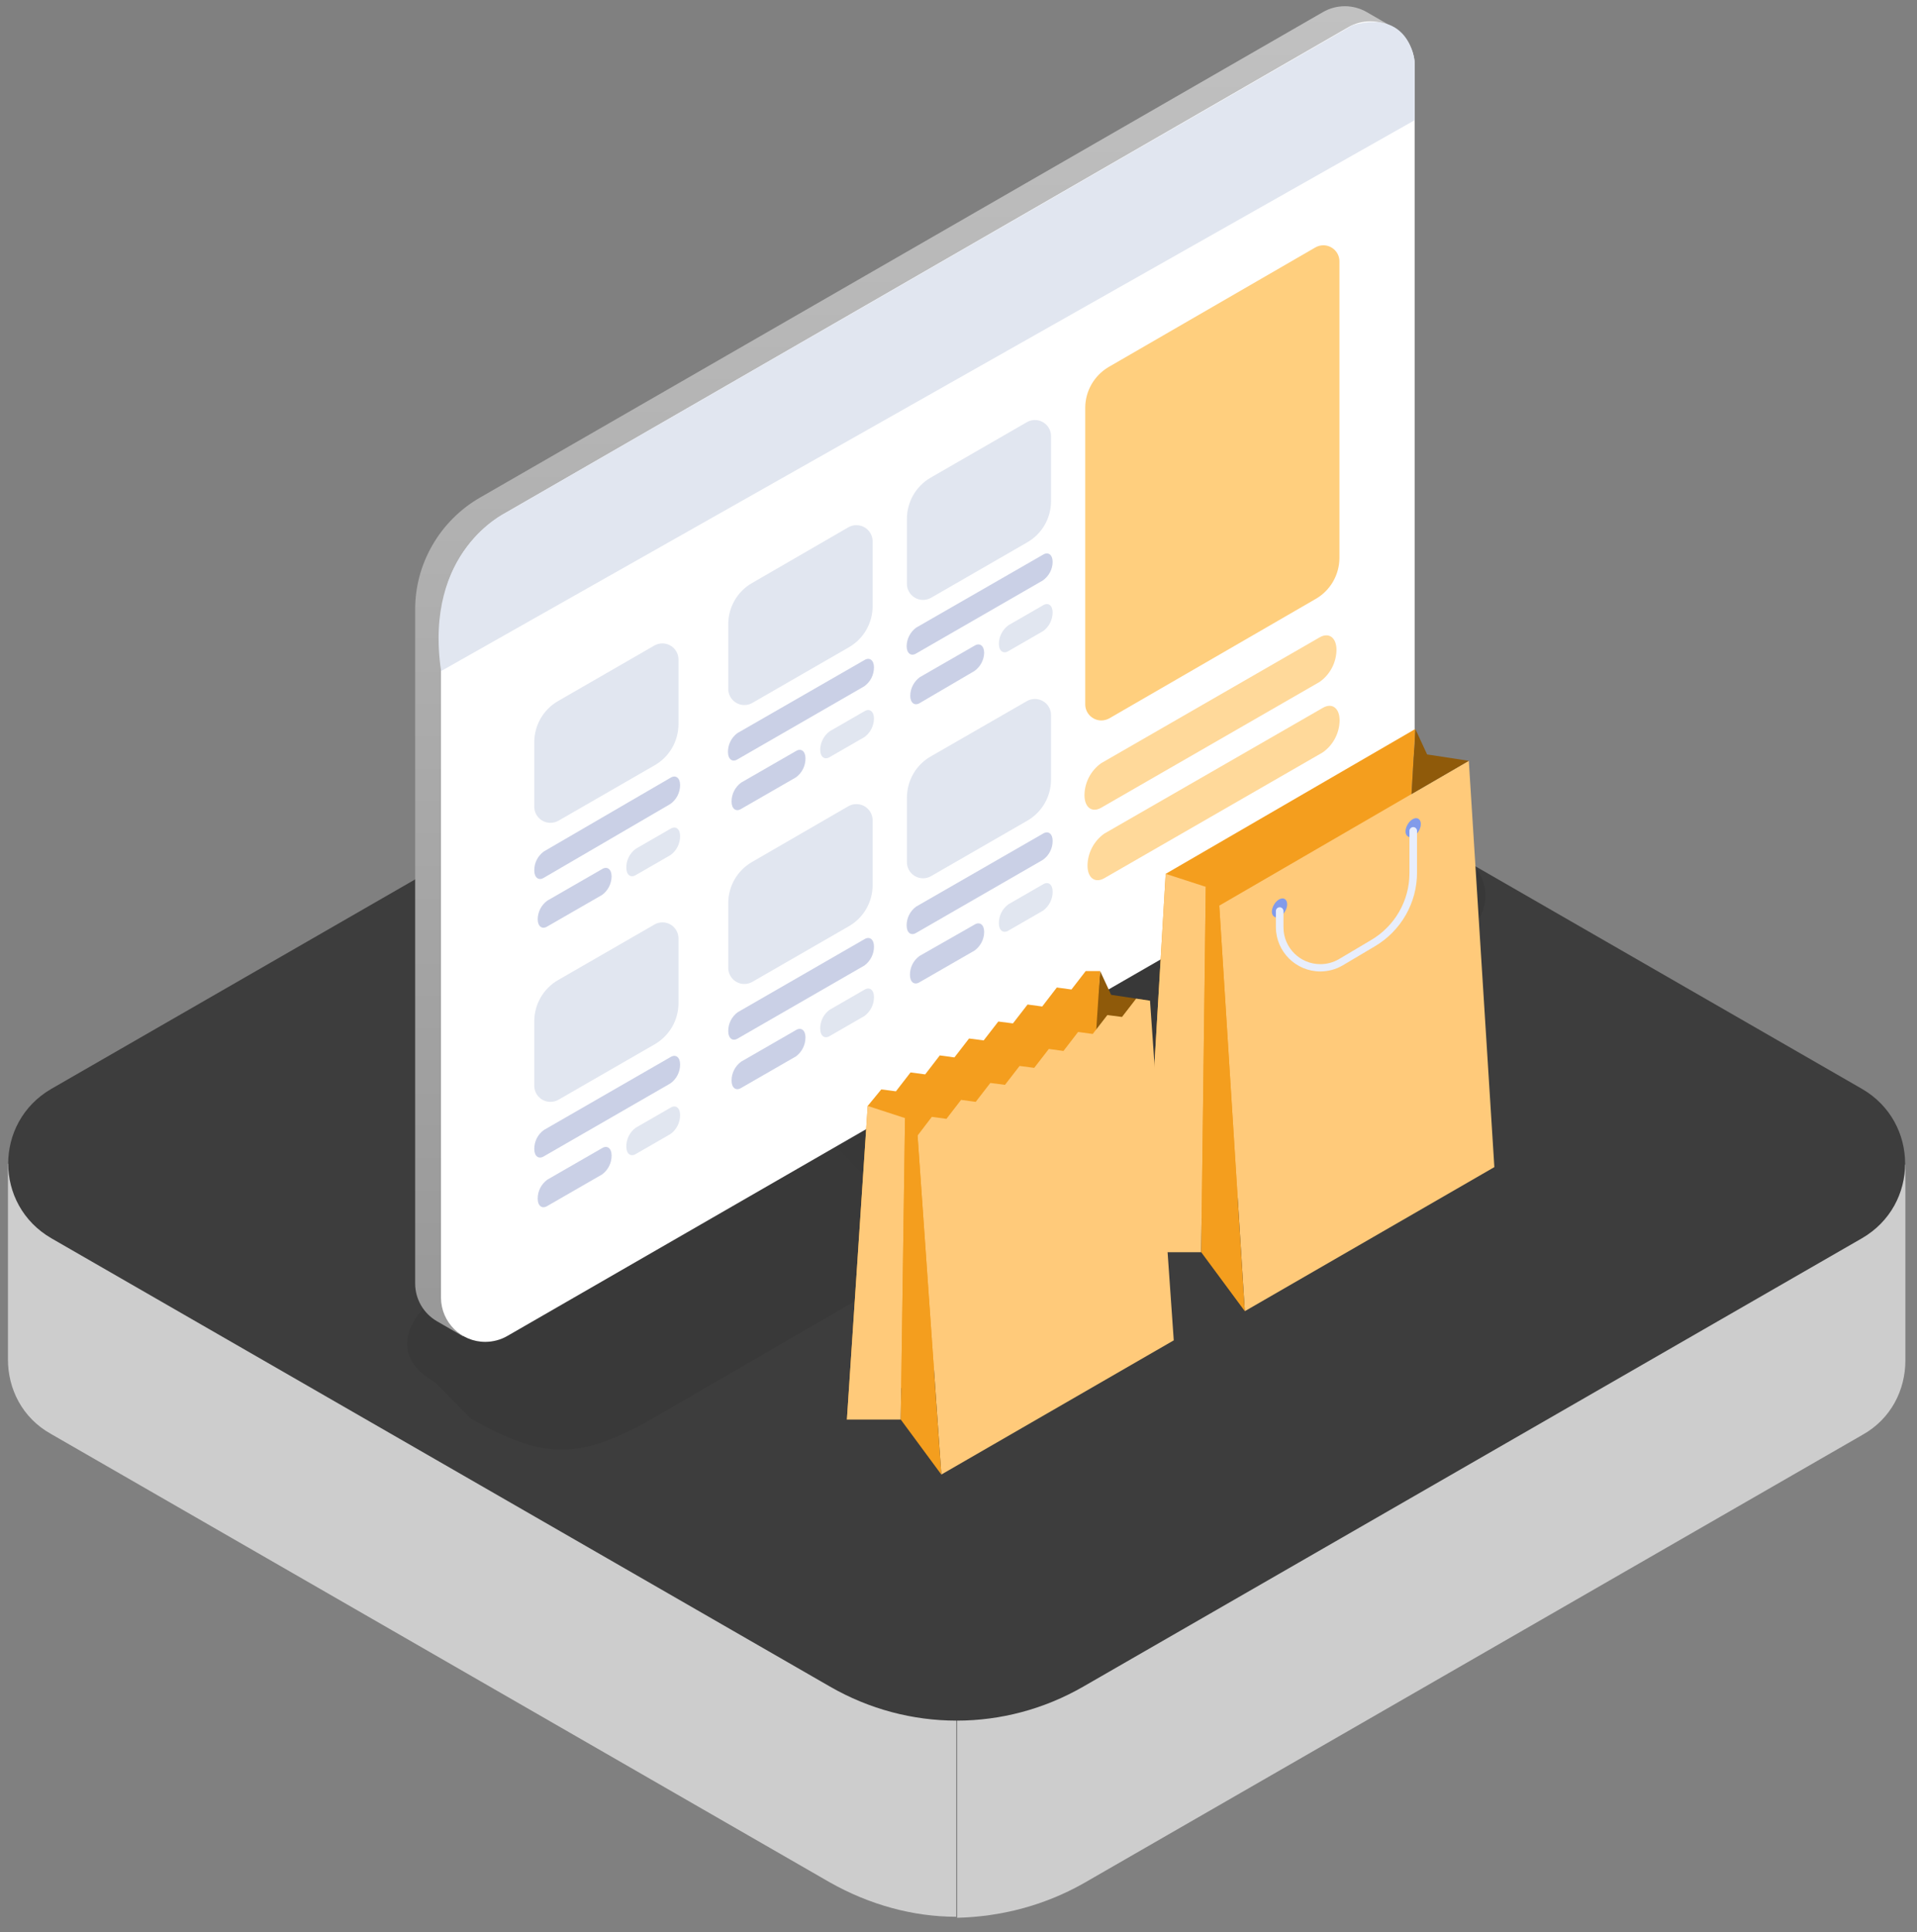 <svg width="125" height="126" viewBox="0 0 125 126" fill="none" xmlns="http://www.w3.org/2000/svg">
<rect x="0" y="0" width="125" height="126" fill="#808080" stroke="none"/>
<path d="M62.413 111.573V125.072C65.244 125.006 68.075 124.282 70.643 122.833L121.41 93.597C123.32 92.544 124.242 90.634 124.242 88.725V75.951L62.413 111.573Z" fill="#CDCDCD"/>
<path d="M0.518 88.659C0.518 90.569 1.439 92.478 3.349 93.532L54.116 122.767C56.684 124.216 59.515 125.006 62.347 125.006V111.507L0.518 75.885V88.659Z" fill="#CDCDCD"/>
<path d="M3.349 80.757L54.116 109.993C59.252 112.956 65.507 112.956 70.643 109.993L121.41 80.757C125.164 78.585 125.164 73.185 121.41 71.012L70.643 41.777C65.507 38.814 59.252 38.814 54.116 41.777L3.349 71.012C-0.404 73.185 -0.404 78.585 3.349 80.757Z" fill="#3D3D3D"/>
<g opacity="0.4">
<path opacity="0.7" d="M94.444 55.056L90.975 53.136C86.249 50.398 83.771 51.848 79.045 54.586L63.449 64.143C62.445 64.632 61.367 65.252 60.129 65.964L30.397 83.121C26.904 85.134 24.866 88.145 28.366 90.158L30.713 92.518C35.464 95.255 37.892 95.194 42.649 92.456L64 80.068C64.91 79.684 65.796 79.238 66.651 78.736L94.028 62.229C97.497 60.191 97.937 57.069 94.444 55.056Z" fill="url(#paint0_linear_304_11611)"/>
</g>
<path d="M28.198 35.551C28.942 34.263 30.007 33.198 31.295 32.454L86.249 0.797C87.141 0.276 88.243 0.276 89.135 0.797L90.826 1.775L30.205 36.71V87.16L28.514 86.181C27.622 85.673 27.071 84.732 27.071 83.704V39.769C27.065 38.289 27.455 36.834 28.198 35.551Z" fill="url(#paint1_linear_304_11611)"/>
<path d="M87.915 1.775L32.98 33.439C30.366 34.944 28.755 37.732 28.755 40.748V84.645C28.768 86.237 30.069 87.525 31.66 87.513C32.162 87.507 32.658 87.377 33.091 87.123L88.02 55.459C90.634 53.954 92.244 51.166 92.244 48.15V4.272C92.244 2.68 90.95 1.385 89.352 1.391C88.844 1.391 88.348 1.521 87.915 1.775Z" fill="white"/>
<path d="M28.762 43.765L92.244 7.839V3.993C92.244 3.993 91.941 0.561 88.199 1.645L32.98 33.439C32.98 33.439 27.603 35.929 28.762 43.765Z" fill="#E1E6F0"/>
<path d="M87.147 42.389C87.147 41.584 86.657 41.219 86.05 41.566L71.804 49.773C71.129 50.256 70.726 51.024 70.714 51.854C70.714 52.659 71.203 53.025 71.804 52.678L86.05 44.471C86.725 43.994 87.134 43.219 87.147 42.389Z" fill="#FFD99A"/>
<path d="M66.954 27.536L60.68 31.154C59.719 31.711 59.131 32.745 59.137 33.854V38.072C59.137 38.654 59.608 39.125 60.19 39.125C60.376 39.125 60.556 39.076 60.717 38.983L66.991 35.365C67.945 34.814 68.527 33.798 68.534 32.696V28.447C68.534 27.864 68.063 27.394 67.481 27.394C67.295 27.394 67.109 27.443 66.954 27.536Z" fill="#E1E6F0"/>
<path d="M68.639 36.648C68.639 36.183 68.354 35.966 68.019 36.171L59.738 40.934C59.354 41.219 59.125 41.665 59.119 42.142C59.119 42.606 59.404 42.823 59.738 42.619L68.001 37.855C68.391 37.577 68.633 37.131 68.639 36.648Z" fill="#CAD0E6"/>
<path d="M64.173 42.581C64.173 42.117 63.888 41.9 63.553 42.105L59.973 44.167C59.589 44.452 59.36 44.898 59.354 45.375C59.354 45.84 59.639 46.056 59.973 45.852L63.535 43.764C63.919 43.492 64.161 43.052 64.173 42.581Z" fill="#CAD0E6"/>
<path d="M68.639 39.949C68.639 39.484 68.354 39.268 68.02 39.472L65.753 40.779C65.369 41.064 65.139 41.51 65.133 41.987C65.133 42.451 65.418 42.668 65.753 42.464L68.02 41.157C68.404 40.878 68.633 40.426 68.639 39.949Z" fill="#E1E6F0"/>
<path d="M55.279 34.412L49.029 38.029C48.075 38.58 47.493 39.596 47.486 40.699V44.917C47.48 45.499 47.951 45.976 48.527 45.982C48.725 45.982 48.917 45.932 49.084 45.827L55.359 42.21C56.313 41.659 56.895 40.643 56.901 39.54V35.322C56.907 34.74 56.443 34.257 55.855 34.251C55.65 34.244 55.452 34.306 55.279 34.412Z" fill="#E1E6F0"/>
<path d="M56.988 43.523C56.988 43.058 56.703 42.842 56.369 43.046L48.087 47.809C47.691 48.1 47.462 48.559 47.468 49.048C47.468 49.513 47.753 49.729 48.087 49.525L56.35 44.762C56.753 44.477 56.988 44.019 56.988 43.523Z" fill="#CAD0E6"/>
<path d="M52.522 49.457C52.522 48.992 52.237 48.776 51.903 48.98L48.323 51.042C47.932 51.334 47.697 51.792 47.703 52.281C47.703 52.746 47.988 52.963 48.323 52.758L51.903 50.696C52.293 50.411 52.528 49.946 52.522 49.457Z" fill="#CAD0E6"/>
<path d="M56.988 46.862C56.988 46.397 56.703 46.18 56.368 46.385L54.101 47.692C53.717 47.977 53.488 48.422 53.482 48.899C53.482 49.364 53.767 49.581 54.101 49.376L56.368 48.069C56.752 47.791 56.982 47.339 56.988 46.862Z" fill="#E1E6F0"/>
<path d="M42.661 42.105L36.387 45.722C35.433 46.273 34.845 47.289 34.838 48.392V52.61C34.838 53.192 35.309 53.663 35.891 53.663C36.077 53.663 36.263 53.613 36.424 53.52L42.699 49.903C43.653 49.352 44.235 48.336 44.241 47.233V43.015C44.241 42.433 43.77 41.962 43.188 41.962C43.002 41.962 42.816 42.012 42.661 42.105Z" fill="#E1E6F0"/>
<path d="M44.346 51.197C44.346 50.733 44.061 50.516 43.727 50.721L35.458 55.533C35.062 55.824 34.832 56.283 34.839 56.772C34.839 57.237 35.123 57.453 35.458 57.249L43.708 52.436C44.111 52.151 44.346 51.693 44.346 51.197Z" fill="#CAD0E6"/>
<path d="M39.88 57.156C39.88 56.691 39.595 56.475 39.261 56.679L35.68 58.742C35.296 59.027 35.067 59.473 35.061 59.95C35.061 60.414 35.346 60.631 35.68 60.426L39.261 58.364C39.645 58.085 39.874 57.633 39.88 57.156Z" fill="#CAD0E6"/>
<path d="M44.346 54.524C44.346 54.059 44.061 53.842 43.726 54.047L41.459 55.354C41.063 55.645 40.834 56.103 40.84 56.592C40.84 57.057 41.125 57.274 41.459 57.069L43.726 55.762C44.117 55.477 44.352 55.013 44.346 54.524Z" fill="#E1E6F0"/>
<path d="M66.954 45.728L60.679 49.339C59.726 49.89 59.143 50.906 59.137 52.009V56.227C59.137 56.809 59.608 57.28 60.19 57.28C60.376 57.28 60.556 57.23 60.717 57.137L66.991 53.52C67.945 52.969 68.527 51.953 68.534 50.85V46.639C68.534 46.056 68.063 45.586 67.481 45.586C67.295 45.586 67.109 45.635 66.954 45.728Z" fill="#E1E6F0"/>
<path d="M68.639 54.84C68.639 54.375 68.354 54.158 68.02 54.362L59.738 59.126C59.342 59.417 59.113 59.875 59.119 60.364C59.119 60.829 59.404 61.046 59.738 60.842L68.001 56.078C68.404 55.793 68.639 55.335 68.639 54.84Z" fill="#CAD0E6"/>
<path d="M64.173 60.773C64.173 60.309 63.888 60.092 63.553 60.296L59.955 62.347C59.558 62.638 59.329 63.096 59.335 63.585C59.335 64.05 59.62 64.267 59.955 64.062L63.535 62C63.931 61.721 64.173 61.263 64.173 60.773Z" fill="#CAD0E6"/>
<path d="M68.639 58.147C68.639 57.682 68.354 57.466 68.02 57.67L65.753 58.977C65.356 59.268 65.127 59.727 65.133 60.216C65.133 60.68 65.418 60.897 65.753 60.693L68.02 59.386C68.41 59.095 68.645 58.636 68.639 58.147Z" fill="#E1E6F0"/>
<path d="M55.279 52.603L49.029 56.221C48.075 56.772 47.493 57.788 47.486 58.89V63.108C47.48 63.691 47.951 64.168 48.527 64.174C48.725 64.174 48.917 64.124 49.084 64.019L55.359 60.402C56.313 59.85 56.895 58.835 56.901 57.732V53.514C56.907 52.932 56.443 52.449 55.855 52.442C55.65 52.436 55.452 52.498 55.279 52.603Z" fill="#E1E6F0"/>
<path d="M56.988 61.727C56.988 61.263 56.703 61.046 56.369 61.25L48.106 66.013C47.709 66.305 47.48 66.763 47.486 67.252C47.486 67.717 47.771 67.934 48.106 67.729L56.369 62.966C56.759 62.675 56.994 62.217 56.988 61.727Z" fill="#CAD0E6"/>
<path d="M52.522 67.655C52.522 67.19 52.237 66.974 51.903 67.178L48.323 69.241C47.932 69.532 47.697 69.99 47.703 70.479C47.703 70.944 47.988 71.161 48.323 70.956L51.903 68.894C52.293 68.603 52.522 68.144 52.522 67.655Z" fill="#CAD0E6"/>
<path d="M56.988 65.022C56.988 64.558 56.703 64.341 56.368 64.546L54.102 65.853C53.705 66.137 53.476 66.602 53.482 67.091C53.482 67.556 53.767 67.773 54.102 67.568L56.368 66.261C56.759 65.97 56.994 65.512 56.988 65.022Z" fill="#E1E6F0"/>
<path d="M42.661 60.303L36.387 63.92C35.433 64.471 34.845 65.487 34.838 66.59V70.808C34.838 71.39 35.309 71.861 35.891 71.861C36.077 71.861 36.263 71.811 36.424 71.718L42.699 68.101C43.646 67.55 44.235 66.54 44.241 65.444V61.213C44.247 60.637 43.782 60.16 43.206 60.154C43.008 60.154 42.822 60.203 42.661 60.303Z" fill="#E1E6F0"/>
<path d="M44.346 69.414C44.346 68.95 44.061 68.733 43.727 68.937L35.458 73.7C35.062 73.991 34.832 74.45 34.839 74.939C34.839 75.404 35.123 75.62 35.458 75.416L43.721 70.653C44.117 70.368 44.352 69.903 44.346 69.414Z" fill="#CAD0E6"/>
<path d="M39.88 75.354C39.88 74.889 39.595 74.673 39.261 74.877L35.681 76.94C35.29 77.231 35.055 77.689 35.061 78.178C35.061 78.643 35.346 78.86 35.681 78.656L39.261 76.593C39.651 76.308 39.886 75.843 39.88 75.354Z" fill="#CAD0E6"/>
<path d="M44.346 72.715C44.346 72.251 44.061 72.034 43.726 72.239L41.459 73.545C41.063 73.83 40.834 74.295 40.84 74.784C40.84 75.249 41.125 75.466 41.459 75.261L43.726 73.954C44.117 73.669 44.352 73.205 44.346 72.715Z" fill="#E1E6F0"/>
<path d="M85.766 16.139L72.275 23.944C71.346 24.501 70.77 25.498 70.764 26.582V45.92C70.757 46.502 71.222 46.979 71.804 46.986C71.984 46.986 72.157 46.942 72.312 46.862L85.797 39.057C86.751 38.506 87.333 37.49 87.339 36.388V17.05C87.345 16.474 86.874 16.003 86.298 15.997C86.106 15.997 85.927 16.046 85.766 16.139Z" fill="#FFCF7E"/>
<path d="M87.351 46.985C87.351 46.18 86.862 45.815 86.261 46.162L72.002 54.369C71.327 54.852 70.924 55.62 70.912 56.45C70.912 57.255 71.401 57.621 72.008 57.274L86.255 49.067C86.93 48.59 87.339 47.815 87.351 46.985Z" fill="#FFD99A"/>
<path d="M76.01 56.989L74.554 81.666L90.832 72.269L92.288 47.543L76.01 56.989Z" fill="#F49E1E"/>
<path d="M79.503 59.064L81.17 85.512L97.441 76.116L95.775 49.618L79.503 59.064Z" fill="#FFCA7A"/>
<path d="M83.071 59.002C83.257 58.68 83.573 58.513 83.771 58.63C83.969 58.748 83.988 59.101 83.802 59.423C83.616 59.745 83.325 59.925 83.102 59.795C82.879 59.665 82.885 59.324 83.071 59.002Z" fill="#819BEA"/>
<path d="M91.786 53.768C91.972 53.446 92.288 53.279 92.486 53.396C92.684 53.514 92.703 53.867 92.517 54.189C92.331 54.511 92.04 54.691 91.817 54.561C91.594 54.431 91.6 54.09 91.786 53.768Z" fill="#819BEA"/>
<path d="M86.087 63.356C84.502 63.35 83.213 62.074 83.195 60.488V59.417C83.195 59.281 83.306 59.169 83.443 59.169C83.579 59.169 83.69 59.281 83.69 59.417V60.488C83.697 61.814 84.774 62.886 86.106 62.879C86.521 62.879 86.93 62.768 87.289 62.563L89.376 61.325C90.937 60.42 91.904 58.754 91.904 56.952V54.189C91.904 54.053 92.015 53.941 92.151 53.941C92.288 53.941 92.399 54.053 92.399 54.189V56.896C92.405 58.884 91.346 60.724 89.63 61.727L87.543 62.966C87.097 63.226 86.595 63.356 86.087 63.356Z" fill="#E8EEFC"/>
<path d="M76.01 56.989L74.554 81.666H78.326L78.624 57.837L76.01 56.989Z" fill="#FFCA7A"/>
<path d="M78.624 57.837L78.326 81.666L81.169 85.512L79.503 59.064L78.624 57.837Z" fill="#F49E1E"/>
<path d="M92.288 47.543L93.056 49.203L95.775 49.618L92.04 51.786L92.288 47.543Z" fill="#8F5A0A"/>
<path d="M71.736 63.331L72.454 64.88L74.988 65.264L71.259 68.609L71.736 63.331Z" fill="#8F5A0A"/>
<path d="M57.465 71.049L58.419 71.173L59.373 69.941L60.327 70.07L61.28 68.832L62.234 68.962L63.188 67.729L64.142 67.853L65.096 66.621L66.05 66.744L67.004 65.512L67.958 65.642L68.911 64.403L69.865 64.533L70.794 63.331H71.736L70.379 83.834L55.223 92.58L56.579 72.127L57.465 71.049Z" fill="#F49E1E"/>
<path d="M60.76 72.839L61.714 72.969L62.668 71.731L63.622 71.861L64.576 70.628L65.53 70.752L66.483 69.519L67.437 69.643L68.391 68.41L69.345 68.541L70.299 67.302L71.253 67.432L72.207 66.199L73.161 66.323L74.084 65.128L74.988 65.264L76.536 87.414L61.38 96.166L59.831 74.059L60.76 72.839Z" fill="#FFCA7A"/>
<path d="M56.579 72.127L55.223 92.58H58.735L59.013 72.92L56.579 72.127Z" fill="#FFCA7A"/>
<path d="M59.014 72.92L58.735 92.58L61.38 96.166L59.831 74.059L59.014 72.92Z" fill="#F49E1E"/>
<defs>
<linearGradient id="paint0_linear_304_11611" x1="77.216" y1="57.9" x2="26.431" y2="107.533" gradientUnits="userSpaceOnUse">
<stop stop-opacity="0.3"/>
<stop offset="1" stop-opacity="0.2"/>
</linearGradient>
<linearGradient id="paint1_linear_304_11611" x1="58.948" y1="0.406" x2="58.948" y2="87.16" gradientUnits="userSpaceOnUse">
<stop stop-color="#C1C1C1"/>
<stop offset="1" stop-color="#989898"/>
</linearGradient>
</defs>
</svg>
